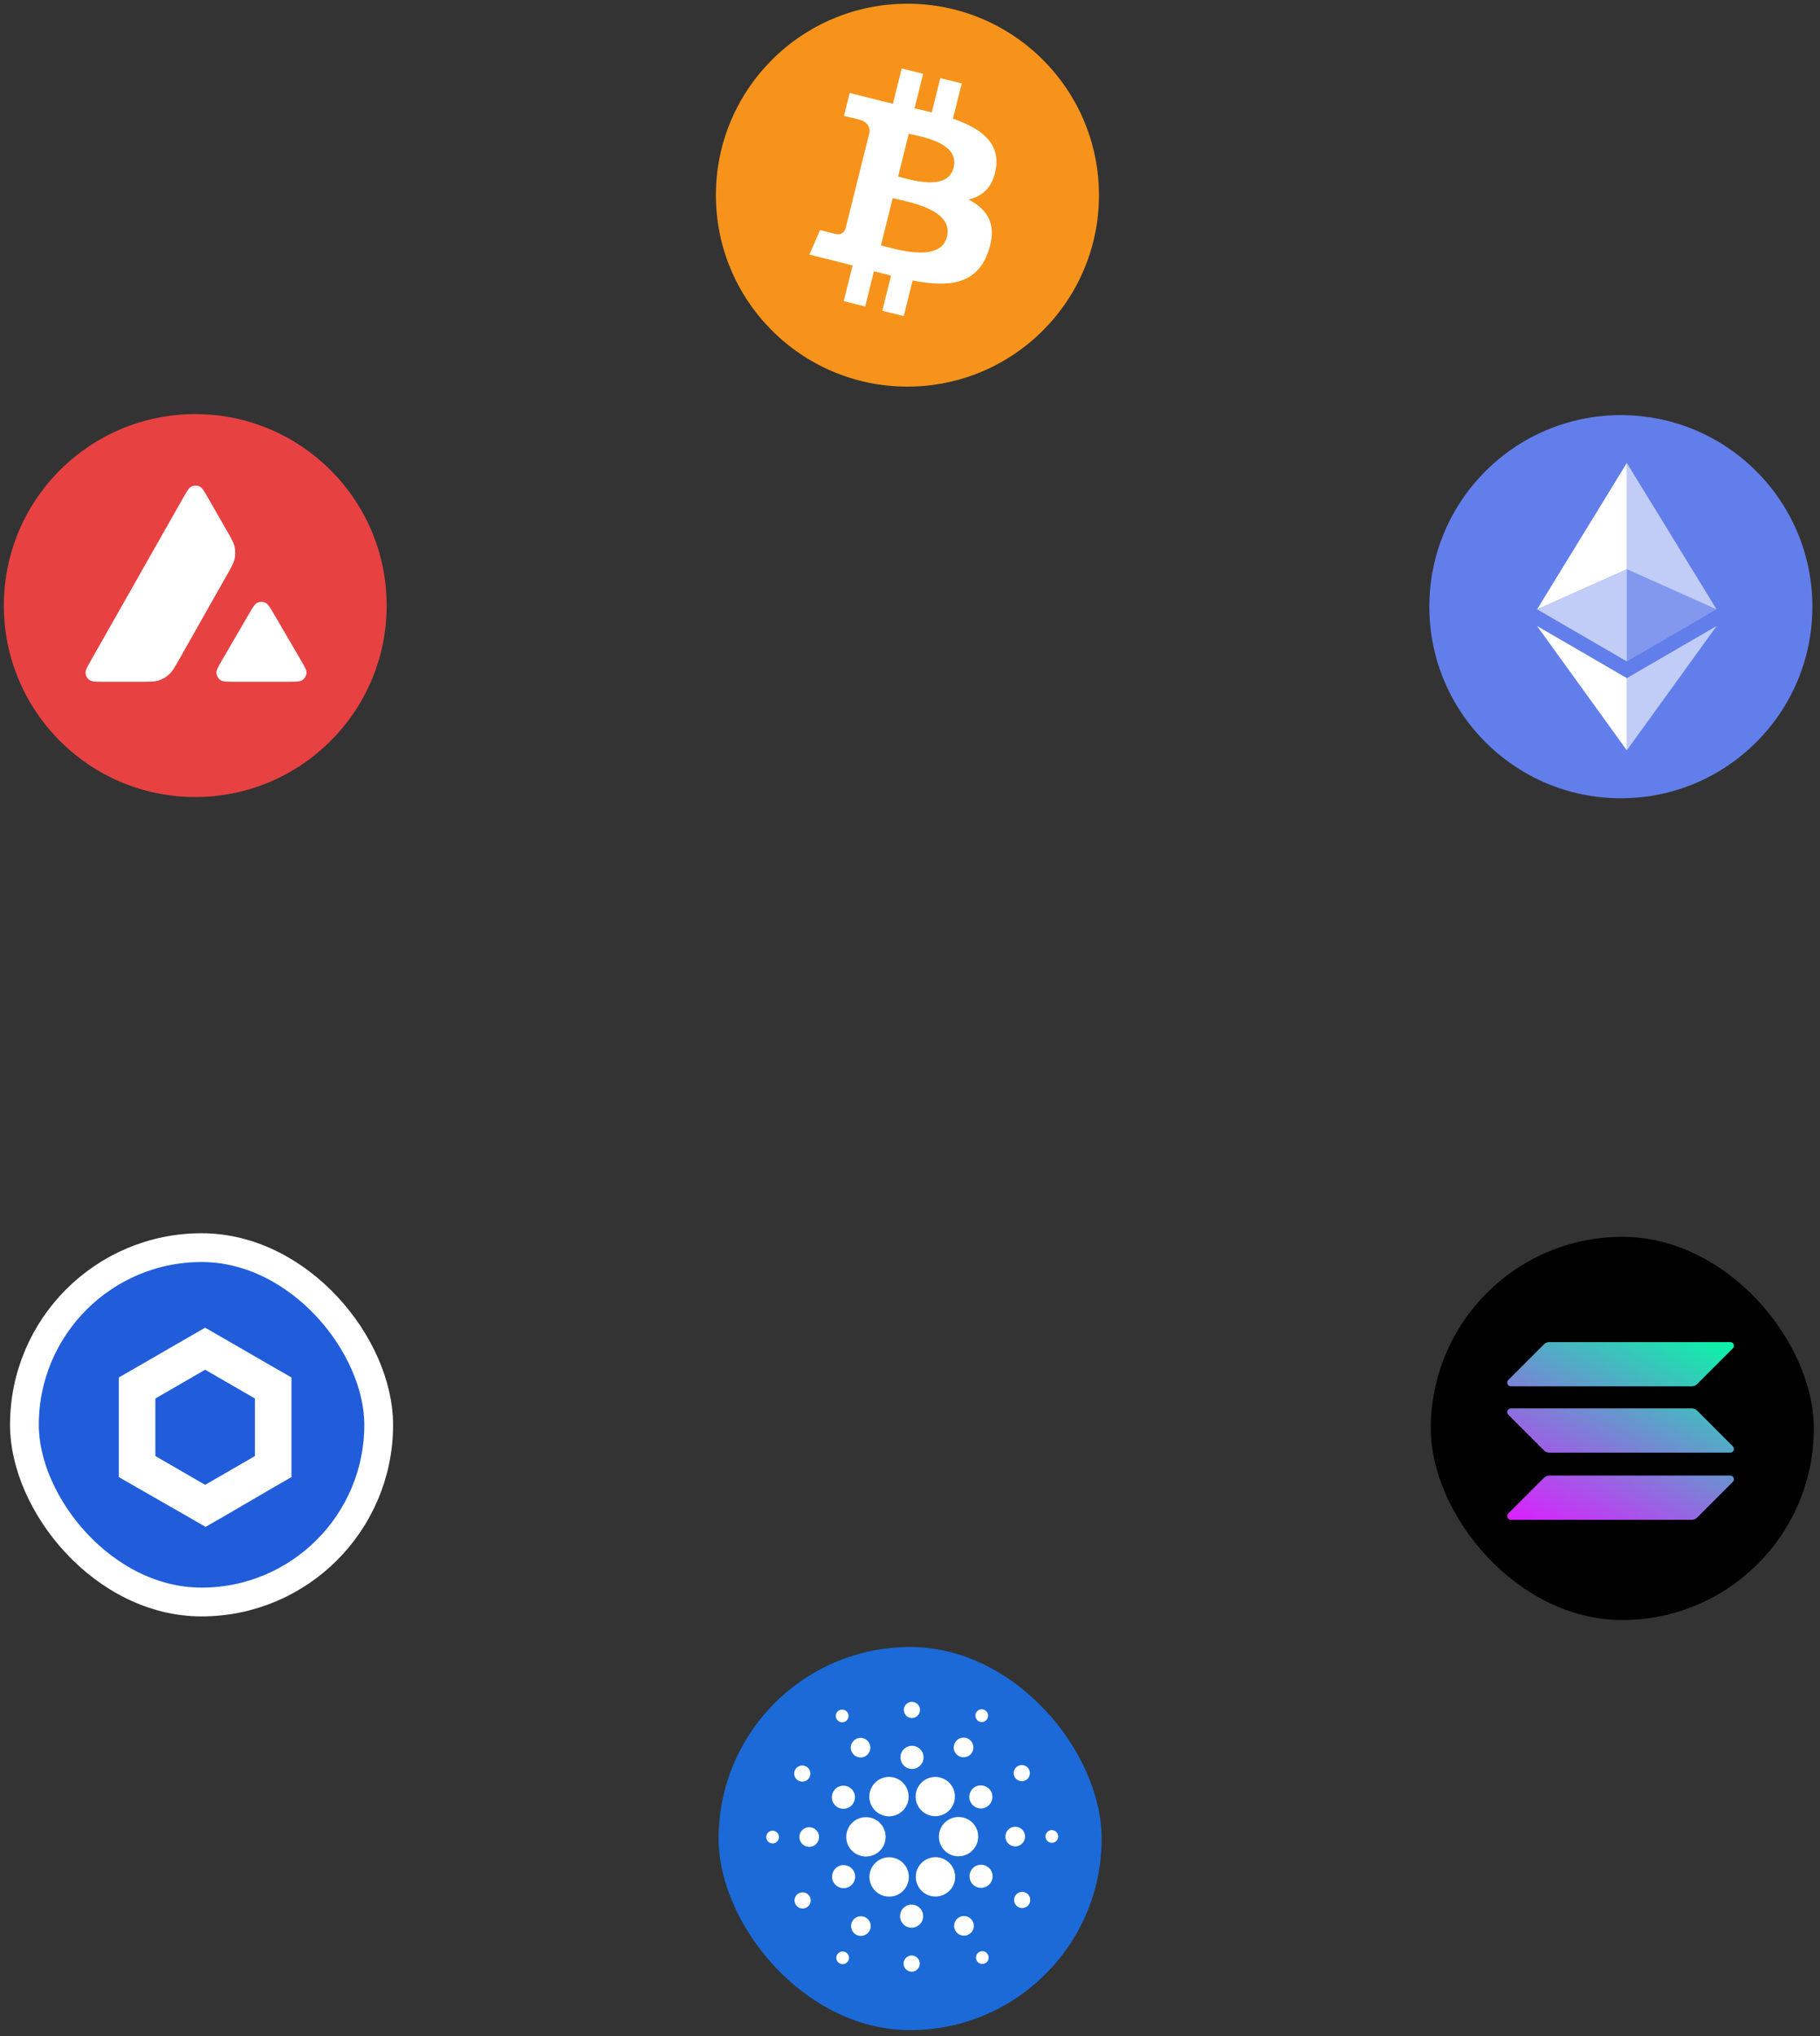 <svg width="253" height="283" viewBox="0 0 253 283" fill="none" xmlns="http://www.w3.org/2000/svg">
<rect x="0" y="0" width="253" height="283" fill="#333333" stroke="none"/>
<path d="M126.143 53.73C140.847 53.73 152.768 41.818 152.768 27.123C152.768 12.429 140.847 0.517 126.143 0.517C111.438 0.517 99.518 12.429 99.518 27.123C99.518 41.818 111.438 53.73 126.143 53.73Z" fill="#F7931A"/>
<path d="M138.45 23.352C138.991 19.736 136.237 17.792 132.472 16.495L133.694 11.597L130.712 10.853L129.523 15.623C128.739 15.428 127.934 15.243 127.134 15.061L128.331 10.26L125.351 9.517L124.129 14.414C123.48 14.266 122.843 14.12 122.225 13.966L122.228 13.951L118.116 12.924L117.323 16.109C117.323 16.109 119.535 16.616 119.489 16.647C120.696 16.949 120.914 17.748 120.878 18.381L119.487 23.962C119.57 23.983 119.678 24.014 119.797 24.061C119.697 24.037 119.591 24.01 119.482 23.983L117.532 31.801C117.384 32.168 117.009 32.718 116.165 32.509C116.195 32.553 113.998 31.968 113.998 31.968L112.518 35.382L116.398 36.349C117.12 36.53 117.827 36.719 118.524 36.898L117.29 41.852L120.268 42.595L121.49 37.693C122.304 37.914 123.094 38.118 123.867 38.31L122.649 43.189L125.631 43.932L126.865 38.987C131.949 39.949 135.773 39.561 137.382 34.962C138.679 31.259 137.318 29.123 134.642 27.73C136.591 27.281 138.058 26 138.45 23.352ZM131.637 32.906C130.715 36.609 124.481 34.607 122.459 34.105L124.097 27.541C126.118 28.045 132.6 29.044 131.637 32.906ZM132.559 23.299C131.718 26.667 126.529 24.956 124.846 24.536L126.33 18.583C128.014 19.002 133.435 19.785 132.559 23.299Z" fill="white"/>
<path d="M225.317 110.941C240.022 110.941 251.942 99.021 251.942 84.316C251.942 69.612 240.022 57.691 225.317 57.691C210.613 57.691 198.692 69.612 198.692 84.316C198.692 99.021 210.613 110.941 225.317 110.941Z" fill="#627EEA"/>
<path d="M226.147 64.344V79.105L238.622 84.681L226.147 64.344Z" fill="white" fill-opacity="0.602"/>
<path d="M226.147 64.344L213.672 84.681L226.147 79.105V64.344Z" fill="white"/>
<path d="M226.147 94.245V104.274L238.63 87.002L226.147 94.245Z" fill="white" fill-opacity="0.602"/>
<path d="M226.147 104.274V94.245L213.672 87.002L226.147 104.274Z" fill="white"/>
<path d="M226.147 91.922L238.622 84.68L226.147 79.105V91.922Z" fill="white" fill-opacity="0.2"/>
<path d="M213.672 84.68L226.147 91.922V79.105L213.672 84.68Z" fill="white" fill-opacity="0.602"/>
<rect x="198.893" y="171.892" width="53.25" height="53.25" rx="26.625" fill="black"/>
<g clip-path="url(#clip0_695_20336)">
<path d="M214.637 205.369C214.827 205.178 215.088 205.067 215.366 205.067H240.518C240.977 205.067 241.207 205.622 240.882 205.947L235.914 210.916C235.723 211.106 235.462 211.217 235.184 211.217H210.033C209.573 211.217 209.343 210.662 209.668 210.337L214.637 205.369Z" fill="url(#paint0_linear_695_20336)"/>
<path d="M214.637 186.818C214.835 186.628 215.096 186.517 215.366 186.517H240.518C240.977 186.517 241.207 187.071 240.882 187.396L235.914 192.365C235.723 192.555 235.462 192.666 235.184 192.666H210.033C209.573 192.666 209.343 192.111 209.668 191.786L214.637 186.818Z" fill="url(#paint1_linear_695_20336)"/>
<path d="M235.914 196.034C235.723 195.843 235.462 195.732 235.184 195.732H210.033C209.573 195.732 209.343 196.287 209.668 196.612L214.637 201.581C214.827 201.771 215.088 201.882 215.366 201.882H240.518C240.977 201.882 241.207 201.327 240.882 201.002L235.914 196.034Z" fill="url(#paint2_linear_695_20336)"/>
</g>
<rect x="99.893" y="228.892" width="53.25" height="53.25" rx="26.625" fill="#1B6AD8"/>
<g clip-path="url(#clip1_695_20336)">
<path d="M117.643 255.132C117.557 256.636 118.715 257.924 120.219 258.01C120.273 258.01 120.327 258.01 120.381 258.01C121.896 258.01 123.119 256.787 123.109 255.272C123.109 253.757 121.886 252.534 120.371 252.545C118.92 252.545 117.719 253.681 117.643 255.132Z" fill="white"/>
<path d="M107.448 254.428C106.961 254.395 106.539 254.774 106.518 255.261C106.496 255.748 106.864 256.17 107.351 256.192C107.838 256.224 108.249 255.845 108.282 255.358C108.314 254.871 107.935 254.46 107.448 254.428Z" fill="white"/>
<path d="M117.47 239.266C117.903 239.049 118.076 238.508 117.86 238.075C117.643 237.642 117.102 237.469 116.669 237.685C116.236 237.902 116.063 238.432 116.28 238.865C116.496 239.309 117.026 239.493 117.47 239.266Z" fill="white"/>
<path d="M120.241 244.103C120.912 243.767 121.182 242.945 120.847 242.274C120.511 241.603 119.689 241.332 119.018 241.668C118.347 242.003 118.076 242.826 118.412 243.497C118.747 244.168 119.57 244.438 120.241 244.103Z" fill="white"/>
<path d="M110.912 247.426C111.431 247.761 112.124 247.621 112.47 247.101C112.806 246.582 112.665 245.889 112.145 245.543C111.626 245.207 110.933 245.348 110.587 245.867C110.241 246.387 110.392 247.09 110.912 247.426Z" fill="white"/>
<path d="M112.567 253.941C111.81 253.897 111.171 254.471 111.128 255.229C111.084 255.986 111.658 256.625 112.416 256.668C113.173 256.711 113.812 256.138 113.855 255.38C113.898 254.633 113.325 253.984 112.567 253.941Z" fill="white"/>
<path d="M111.063 263.107C110.511 263.389 110.284 264.06 110.565 264.622C110.847 265.174 111.518 265.402 112.08 265.12C112.632 264.839 112.86 264.168 112.578 263.605C112.297 263.053 111.615 262.826 111.063 263.107Z" fill="white"/>
<path d="M116.366 251.116C117.113 251.603 118.108 251.398 118.585 250.651C119.072 249.904 118.866 248.908 118.119 248.432C117.372 247.945 116.377 248.151 115.901 248.898C115.414 249.634 115.619 250.629 116.366 251.116Z" fill="white"/>
<path d="M133.195 243.995C133.823 244.406 134.678 244.233 135.089 243.605C135.5 242.978 135.327 242.123 134.699 241.711C134.072 241.3 133.217 241.473 132.805 242.101C132.383 242.739 132.556 243.584 133.195 243.995Z" fill="white"/>
<path d="M135.987 239.179C136.399 239.449 136.94 239.33 137.21 238.919C137.481 238.508 137.362 237.967 136.951 237.696C136.539 237.426 135.998 237.545 135.728 237.945C135.468 238.356 135.587 238.908 135.987 239.179Z" fill="white"/>
<path d="M133.401 252.523C131.897 252.437 130.598 253.595 130.522 255.099C130.436 256.603 131.594 257.902 133.098 257.978C133.152 257.978 133.206 257.978 133.249 257.978C134.754 257.978 135.977 256.755 135.977 255.24C135.988 253.8 134.851 252.599 133.401 252.523Z" fill="white"/>
<path d="M121.139 250.922C121.604 251.842 122.546 252.426 123.585 252.426C125.089 252.426 126.312 251.203 126.312 249.688C126.312 249.266 126.215 248.844 126.02 248.454C125.338 247.101 123.693 246.56 122.351 247.242C120.998 247.935 120.457 249.58 121.139 250.922Z" fill="white"/>
<path d="M142.557 247.426C143.109 247.144 143.325 246.462 143.044 245.911C142.762 245.359 142.081 245.142 141.529 245.424C140.977 245.705 140.76 246.376 141.031 246.928C141.323 247.48 141.994 247.707 142.557 247.426Z" fill="white"/>
<path d="M135.63 248.292C134.84 248.692 134.515 249.655 134.916 250.445C135.316 251.235 136.28 251.56 137.07 251.159C137.86 250.759 138.184 249.796 137.784 249.006C137.383 248.216 136.42 247.902 135.63 248.292Z" fill="white"/>
<path d="M126.701 238.768C127.318 238.8 127.849 238.324 127.892 237.707C127.935 237.09 127.448 236.56 126.831 236.517C126.214 236.484 125.684 236.95 125.641 237.567C125.608 238.194 126.084 238.725 126.701 238.768Z" fill="white"/>
<path d="M126.691 245.835C127.578 245.889 128.336 245.207 128.379 244.32C128.433 243.432 127.752 242.675 126.864 242.631C125.977 242.577 125.219 243.259 125.176 244.147C125.133 245.034 125.804 245.792 126.691 245.835Z" fill="white"/>
<path d="M117.99 262.242C118.78 261.841 119.104 260.878 118.704 260.088C118.303 259.298 117.34 258.973 116.55 259.374C115.76 259.774 115.435 260.738 115.836 261.528C116.236 262.318 117.199 262.642 117.99 262.242Z" fill="white"/>
<path d="M127.73 248.183C126.907 249.45 127.254 251.138 128.52 251.961C129.786 252.783 131.474 252.437 132.297 251.17C133.119 249.904 132.773 248.216 131.507 247.393C131.063 247.101 130.544 246.95 130.013 246.95C129.093 246.95 128.238 247.415 127.73 248.183Z" fill="white"/>
<path d="M132.481 259.612C131.799 258.259 130.154 257.718 128.812 258.4C127.459 259.081 126.918 260.727 127.6 262.069C128.282 263.421 129.927 263.962 131.269 263.281C132.611 262.61 133.163 260.986 132.492 259.633C132.492 259.623 132.492 259.623 132.481 259.612Z" fill="white"/>
<path d="M137.253 259.417C136.507 258.93 135.511 259.136 135.035 259.883C134.548 260.629 134.753 261.625 135.5 262.101C136.247 262.588 137.243 262.383 137.719 261.636C138.206 260.9 138 259.904 137.253 259.417Z" fill="white"/>
<path d="M142.492 255.315C142.535 254.558 141.961 253.919 141.204 253.876C140.446 253.833 139.808 254.406 139.765 255.164C139.721 255.921 140.295 256.56 141.052 256.603C141.799 256.646 142.448 256.062 142.492 255.315Z" fill="white"/>
<path d="M146.269 254.341C145.782 254.309 145.359 254.688 145.338 255.175C145.316 255.662 145.684 256.084 146.171 256.105C146.658 256.138 147.069 255.759 147.102 255.272C147.124 254.785 146.756 254.374 146.269 254.341Z" fill="white"/>
<path d="M142.708 263.108C142.189 262.772 141.496 262.913 141.15 263.432C140.814 263.952 140.955 264.644 141.474 264.991C141.994 265.326 142.686 265.185 143.033 264.666C143.379 264.147 143.227 263.443 142.708 263.108Z" fill="white"/>
<path d="M117.622 271.354C117.21 271.084 116.669 271.203 116.399 271.603C116.128 272.014 116.247 272.556 116.648 272.826C117.059 273.097 117.6 272.978 117.871 272.577C118.152 272.177 118.033 271.625 117.622 271.354Z" fill="white"/>
<path d="M136.15 271.268C135.717 271.484 135.544 272.025 135.76 272.458C135.977 272.891 136.518 273.064 136.951 272.848C137.384 272.631 137.557 272.101 137.34 271.668C137.124 271.224 136.594 271.04 136.15 271.268Z" fill="white"/>
<path d="M125.89 262.35C126.713 261.084 126.366 259.396 125.1 258.562C123.834 257.74 122.146 258.086 121.312 259.352C120.479 260.619 120.836 262.307 122.102 263.14C122.546 263.432 123.065 263.584 123.596 263.584C124.526 263.595 125.381 263.129 125.89 262.35Z" fill="white"/>
<path d="M120.425 266.538C119.797 266.127 118.942 266.3 118.531 266.928C118.119 267.555 118.293 268.41 118.92 268.822C119.548 269.233 120.403 269.06 120.814 268.432C121.236 267.804 121.063 266.949 120.425 266.538Z" fill="white"/>
<path d="M126.799 271.766C126.182 271.733 125.652 272.209 125.609 272.826C125.565 273.443 126.052 273.974 126.669 274.017C127.286 274.049 127.816 273.584 127.86 272.967C127.892 272.339 127.416 271.809 126.799 271.766Z" fill="white"/>
<path d="M126.81 264.698C125.923 264.644 125.165 265.326 125.122 266.213C125.068 267.101 125.749 267.858 126.637 267.902C127.524 267.945 128.282 267.274 128.325 266.387C128.379 265.51 127.697 264.742 126.81 264.698Z" fill="white"/>
<path d="M133.379 266.43C132.708 266.776 132.437 267.599 132.784 268.27C133.13 268.941 133.953 269.211 134.624 268.865C135.295 268.53 135.565 267.707 135.23 267.036C134.883 266.365 134.061 266.084 133.379 266.43Z" fill="white"/>
</g>
<rect x="3.393" y="173.392" width="49.25" height="49.25" rx="24.625" fill="#215DDB"/>
<rect x="3.393" y="173.392" width="49.25" height="49.25" rx="24.625" stroke="white" stroke-width="4"/>
<g clip-path="url(#clip2_695_20336)">
<path d="M28.518 184.517L25.978 185.977L19.057 189.977L16.518 191.437V205.279L19.057 206.739L26.041 210.739L28.581 212.199L31.121 210.739L37.978 206.739L40.518 205.279V191.437L37.978 189.977L31.057 185.977L28.518 184.517ZM21.597 202.358V194.358L28.518 190.358L35.438 194.358V202.358L28.518 206.358L21.597 202.358Z" fill="white"/>
</g>
<g clip-path="url(#clip3_695_20336)">
<path d="M43.564 66.657H10.685V96.559H43.564V66.657Z" fill="white"/>
<path fill-rule="evenodd" clip-rule="evenodd" d="M53.75 84.159C53.75 98.855 41.837 110.767 27.142 110.767C12.448 110.767 0.535 98.855 0.535 84.159C0.535 69.465 12.448 57.552 27.142 57.552C41.837 57.552 53.75 69.465 53.75 84.159ZM19.603 94.748H14.439C13.354 94.748 12.818 94.748 12.491 94.539C12.138 94.31 11.922 93.931 11.896 93.513C11.877 93.127 12.145 92.656 12.681 91.715L25.431 69.242C25.973 68.287 26.248 67.81 26.594 67.634C26.967 67.444 27.411 67.444 27.784 67.634C28.13 67.81 28.405 68.287 28.947 69.242L31.568 73.817L31.582 73.84C32.168 74.864 32.465 75.383 32.594 75.928C32.738 76.523 32.738 77.15 32.594 77.745C32.464 78.294 32.17 78.817 31.575 79.857L24.878 91.695L24.86 91.726C24.27 92.758 23.971 93.281 23.557 93.676C23.106 94.107 22.564 94.421 21.969 94.598C21.426 94.748 20.819 94.748 19.603 94.748ZM32.643 94.748H40.042C41.133 94.748 41.683 94.748 42.01 94.532C42.362 94.304 42.585 93.918 42.604 93.5C42.623 93.127 42.361 92.674 41.847 91.788C41.83 91.757 41.812 91.727 41.794 91.695L38.088 85.355L38.045 85.284C37.525 84.403 37.262 83.958 36.924 83.787C36.552 83.597 36.113 83.597 35.741 83.787C35.401 83.963 35.127 84.427 34.584 85.362L30.891 91.702L30.878 91.724C30.338 92.657 30.068 93.124 30.087 93.506C30.113 93.924 30.329 94.31 30.682 94.539C31.002 94.748 31.551 94.748 32.643 94.748Z" fill="#E84142"/>
</g>
<defs>
<linearGradient id="paint0_linear_695_20336" x1="238.115" y1="183.549" x2="220.708" y2="216.89" gradientUnits="userSpaceOnUse">
<stop stop-color="#00FFA3"/>
<stop offset="1" stop-color="#DC1FFF"/>
</linearGradient>
<linearGradient id="paint1_linear_695_20336" x1="230.504" y1="179.575" x2="213.097" y2="212.916" gradientUnits="userSpaceOnUse">
<stop stop-color="#00FFA3"/>
<stop offset="1" stop-color="#DC1FFF"/>
</linearGradient>
<linearGradient id="paint2_linear_695_20336" x1="234.285" y1="181.549" x2="216.878" y2="214.89" gradientUnits="userSpaceOnUse">
<stop stop-color="#00FFA3"/>
<stop offset="1" stop-color="#DC1FFF"/>
</linearGradient>
<clipPath id="clip0_695_20336">
<rect width="31.515" height="24.7" fill="white" transform="translate(209.518 186.517)"/>
</clipPath>
<clipPath id="clip1_695_20336">
<rect width="40.584" height="37.5" fill="white" transform="translate(106.518 236.517)"/>
</clipPath>
<clipPath id="clip2_695_20336">
<rect width="24" height="27.683" fill="white" transform="translate(16.518 184.517)"/>
</clipPath>
<clipPath id="clip3_695_20336">
<rect width="53.25" height="53.285" fill="white" transform="translate(0.518 57.517)"/>
</clipPath>
</defs>
</svg>
